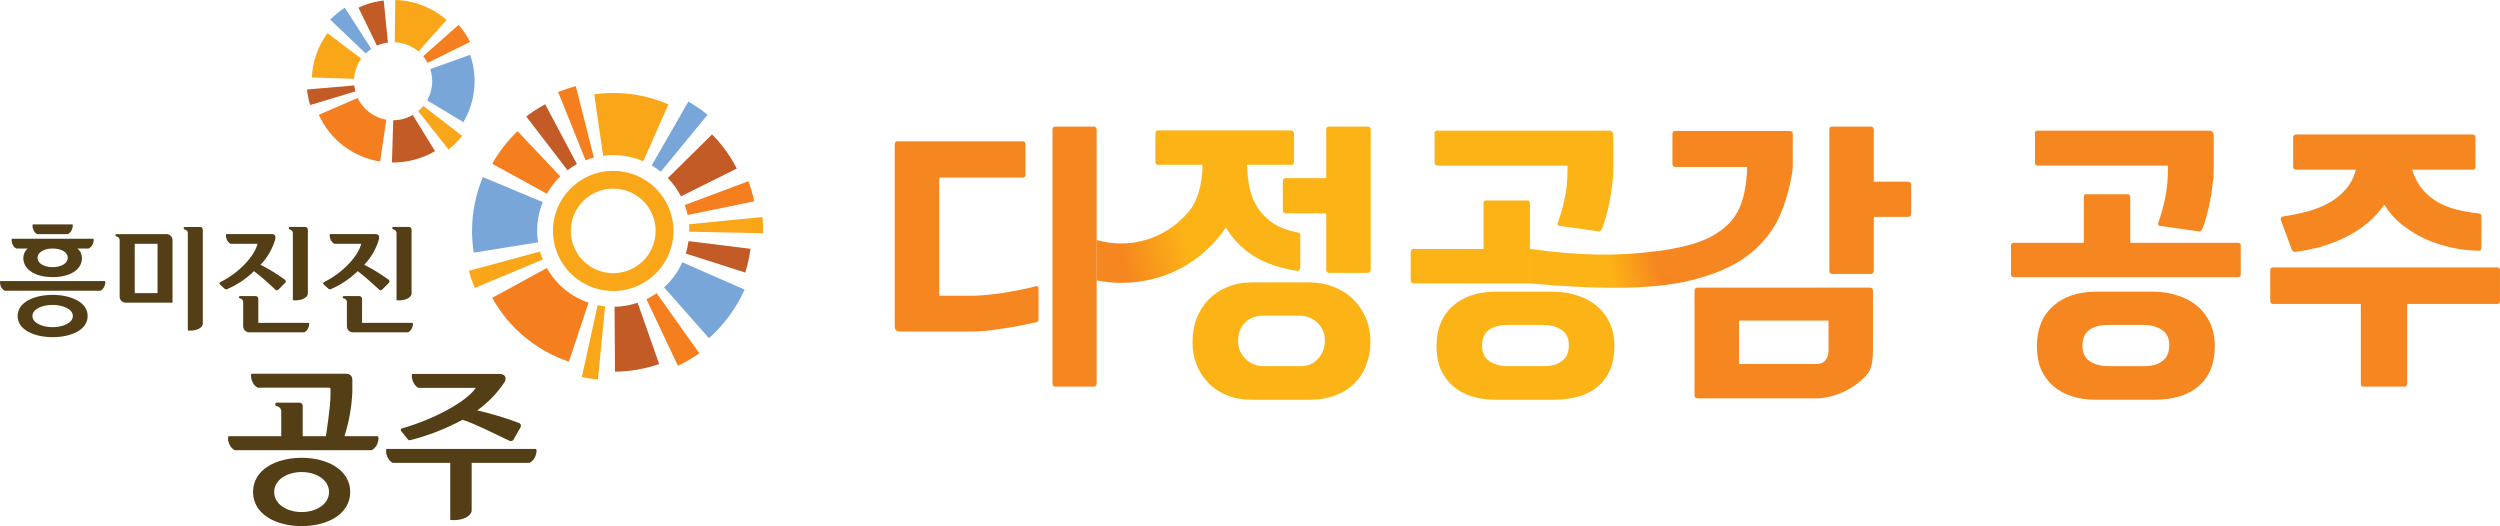 <svg width="285" height="60" viewBox="0 0 285 60" fill="none" xmlns="http://www.w3.org/2000/svg">
<g clip-path="url(#clip0_614_29177)">
<path d="M6 33.617C3.954 33.617 2.008 34.421 2.008 36.025C2.008 37.63 3.954 38.437 6 38.437C8.046 38.437 9.992 37.64 9.992 36.025C9.992 34.41 8.017 33.617 6 33.617ZM6 37.3C4.835 37.3 3.695 36.822 3.695 36.025C3.695 35.228 4.835 34.758 6 34.758C7.165 34.758 8.305 35.236 8.305 36.025C8.305 36.815 7.168 37.3 6 37.3Z" fill="#543E16"/>
<path d="M11.968 32.039H0.024C-0.015 32.221 0.003 32.41 0.074 32.581C0.147 32.818 0.309 33.018 0.525 33.14H11.45C11.673 33.019 11.844 32.82 11.929 32.581C12.011 32.312 12.039 32.152 11.968 32.039Z" fill="#543E16"/>
<path d="M1.848 28.33H3.151C2.998 28.462 2.874 28.625 2.789 28.808C2.704 28.991 2.659 29.191 2.658 29.393C2.658 30.809 4.132 31.592 6 31.592C7.868 31.592 9.345 30.827 9.345 29.393C9.341 29.189 9.293 28.989 9.204 28.805C9.115 28.622 8.988 28.46 8.83 28.33H10.123C10.353 28.204 10.525 27.993 10.603 27.742C10.688 27.488 10.713 27.328 10.645 27.215H1.344C1.305 27.4 1.324 27.593 1.397 27.767C1.47 28.005 1.631 28.206 1.848 28.33ZM7.722 29.393C7.722 30.012 6.991 30.455 6 30.455C5.009 30.455 4.277 30.012 4.277 29.393C4.277 28.773 5.009 28.33 6 28.33C6.991 28.33 7.722 28.755 7.722 29.372V29.393Z" fill="#543E16"/>
<path d="M4.232 26.694H7.741C7.97 26.567 8.142 26.358 8.22 26.109C8.306 25.851 8.33 25.691 8.259 25.578H3.728C3.688 25.763 3.706 25.956 3.781 26.131C3.854 26.369 4.015 26.57 4.232 26.694Z" fill="#543E16"/>
<path d="M22.802 25.875H21.044C21.028 25.877 21.013 25.888 20.999 25.895C20.985 25.903 20.972 25.913 20.962 25.925C20.952 25.937 20.944 25.951 20.939 25.966C20.934 25.982 20.933 25.997 20.934 26.013C20.935 26.046 20.946 26.076 20.966 26.102C20.986 26.127 21.013 26.146 21.044 26.155L21.083 26.173C21.186 26.195 21.277 26.255 21.338 26.341C21.398 26.427 21.424 26.532 21.41 26.637C21.41 26.69 21.41 37.668 21.41 37.668C21.492 37.681 21.575 37.69 21.659 37.693C22.454 37.693 23.008 37.392 23.118 36.984V26.222C23.125 26.178 23.121 26.132 23.108 26.089C23.095 26.046 23.072 26.006 23.042 25.973C23.012 25.939 22.975 25.912 22.934 25.894C22.892 25.876 22.847 25.874 22.802 25.875Z" fill="#543E16"/>
<path d="M33.029 26.152L33.072 26.17C33.172 26.196 33.259 26.258 33.316 26.343C33.374 26.428 33.398 26.532 33.385 26.634C33.385 26.687 33.385 34.223 33.385 34.223C33.467 34.235 33.55 34.242 33.633 34.244C34.429 34.244 34.983 33.947 35.096 33.536V26.223C35.102 26.179 35.099 26.133 35.086 26.09C35.073 26.047 35.05 26.007 35.02 25.974C34.99 25.94 34.953 25.913 34.912 25.895C34.87 25.877 34.825 25.868 34.78 25.869H33.029C33.014 25.87 32.998 25.875 32.984 25.882C32.97 25.89 32.958 25.9 32.948 25.912C32.938 25.924 32.931 25.938 32.926 25.954C32.922 25.969 32.921 25.985 32.923 26C32.922 26.034 32.932 26.067 32.951 26.094C32.97 26.121 32.998 26.142 33.029 26.152Z" fill="#543E16"/>
<path d="M31.386 33.012C31.503 33.125 31.602 33.15 31.769 32.983L32.48 32.275C32.513 32.252 32.54 32.221 32.557 32.184C32.575 32.148 32.583 32.107 32.58 32.066C32.578 32.026 32.565 31.987 32.543 31.953C32.521 31.919 32.49 31.891 32.455 31.872C31.584 31.235 30.662 30.672 29.699 30.186C30.479 29.372 31.054 28.383 31.375 27.303C31.45 26.896 31.375 26.684 30.942 26.684H25.778C25.738 26.868 25.756 27.059 25.831 27.233C25.902 27.471 26.064 27.673 26.282 27.796H29.354C29.027 29.173 27.298 31.068 25.167 32.134C24.943 32.24 24.979 32.374 25.202 32.548L25.593 32.902C25.632 32.946 25.685 32.975 25.743 32.985C25.802 32.994 25.861 32.984 25.913 32.955C27.044 32.465 28.075 31.772 28.956 30.912C29.926 31.631 31.283 32.913 31.386 33.012Z" fill="#543E16"/>
<path d="M35.212 36.808H29.448V34.106C29.454 34.061 29.45 34.016 29.436 33.973C29.423 33.93 29.4 33.89 29.369 33.856C29.339 33.823 29.302 33.796 29.26 33.778C29.219 33.76 29.174 33.751 29.129 33.752H27.353C27.337 33.753 27.322 33.758 27.307 33.765C27.293 33.772 27.281 33.782 27.27 33.795C27.26 33.807 27.252 33.821 27.248 33.836C27.243 33.851 27.241 33.867 27.243 33.883C27.243 33.965 27.296 33.996 27.353 34.028H27.395C27.498 34.051 27.588 34.111 27.649 34.197C27.709 34.283 27.735 34.388 27.722 34.492C27.722 34.545 27.722 37.166 27.722 37.18C27.719 37.274 27.736 37.367 27.77 37.455C27.805 37.542 27.857 37.621 27.924 37.687C27.99 37.754 28.07 37.806 28.157 37.84C28.245 37.875 28.338 37.891 28.433 37.888H34.694C34.913 37.768 35.079 37.571 35.159 37.336C35.255 37.081 35.28 36.922 35.212 36.808Z" fill="#543E16"/>
<path d="M44.837 26.153L44.879 26.17C44.982 26.193 45.072 26.253 45.132 26.339C45.193 26.425 45.219 26.53 45.206 26.634C45.206 26.687 45.206 34.223 45.206 34.223C45.288 34.235 45.371 34.242 45.455 34.244C46.25 34.244 46.804 33.947 46.918 33.536V26.223C46.924 26.178 46.92 26.133 46.907 26.089C46.894 26.046 46.871 26.006 46.84 25.972C46.81 25.939 46.773 25.912 46.731 25.894C46.689 25.876 46.644 25.868 46.598 25.869H44.822C44.807 25.871 44.791 25.875 44.777 25.882C44.763 25.89 44.751 25.9 44.741 25.912C44.731 25.924 44.724 25.939 44.719 25.954C44.715 25.969 44.714 25.985 44.716 26C44.714 26.036 44.726 26.071 44.748 26.099C44.77 26.127 44.801 26.146 44.837 26.153Z" fill="#543E16"/>
<path d="M43.213 33.012C43.33 33.125 43.426 33.15 43.596 32.983L44.307 32.275C44.339 32.251 44.365 32.219 44.382 32.183C44.398 32.146 44.406 32.106 44.403 32.066C44.4 32.026 44.387 31.987 44.365 31.953C44.344 31.919 44.314 31.891 44.278 31.872C43.407 31.236 42.485 30.673 41.522 30.186C42.302 29.371 42.875 28.383 43.195 27.303C43.27 26.896 43.195 26.684 42.762 26.684H37.601C37.568 26.897 37.598 27.116 37.687 27.313C37.777 27.51 37.922 27.677 38.106 27.792H41.178C40.851 29.17 39.125 31.064 36.994 32.13C36.767 32.236 36.802 32.371 37.026 32.544L37.42 32.899C37.459 32.943 37.511 32.972 37.569 32.982C37.626 32.991 37.685 32.981 37.736 32.952C38.868 32.462 39.899 31.769 40.78 30.908C41.749 31.631 43.106 32.913 43.213 33.012Z" fill="#543E16"/>
<path d="M47.04 36.808H41.273V34.106C41.278 34.061 41.274 34.016 41.26 33.973C41.247 33.93 41.224 33.89 41.194 33.856C41.163 33.823 41.126 33.796 41.085 33.778C41.043 33.76 40.998 33.751 40.953 33.752H39.177C39.161 33.753 39.146 33.758 39.132 33.765C39.117 33.772 39.105 33.782 39.095 33.795C39.084 33.807 39.077 33.821 39.072 33.836C39.067 33.851 39.066 33.867 39.067 33.883C39.067 33.965 39.117 33.996 39.173 34.028H39.216C39.319 34.05 39.41 34.11 39.472 34.196C39.533 34.282 39.559 34.388 39.546 34.492C39.546 34.545 39.546 37.166 39.546 37.18C39.543 37.274 39.56 37.367 39.594 37.455C39.629 37.542 39.681 37.621 39.748 37.687C39.814 37.754 39.894 37.806 39.981 37.84C40.069 37.875 40.163 37.891 40.257 37.888H46.525C46.755 37.763 46.927 37.554 47.005 37.304C47.083 37.081 47.108 36.922 47.04 36.808Z" fill="#543E16"/>
<path d="M18.954 26.688H13.271C13.256 26.689 13.241 26.694 13.226 26.701C13.213 26.709 13.2 26.719 13.19 26.731C13.18 26.743 13.173 26.757 13.169 26.772C13.164 26.788 13.163 26.803 13.165 26.819C13.166 26.85 13.176 26.88 13.195 26.906C13.213 26.931 13.239 26.95 13.268 26.961H13.314C13.416 26.984 13.506 27.045 13.566 27.13C13.627 27.216 13.653 27.321 13.641 27.425C13.641 27.478 13.641 33.799 13.641 33.799C13.638 33.893 13.654 33.986 13.689 34.073C13.724 34.161 13.776 34.24 13.842 34.306C13.909 34.373 13.988 34.425 14.076 34.459C14.163 34.494 14.257 34.51 14.351 34.507H19.668V27.407C19.672 27.312 19.657 27.217 19.623 27.128C19.589 27.039 19.536 26.959 19.469 26.891C19.402 26.824 19.322 26.771 19.233 26.736C19.144 26.701 19.049 26.684 18.954 26.688ZM17.96 33.416H15.36V27.796H17.96V33.416Z" fill="#543E16"/>
<path d="M46.502 50.096C46.516 50.124 46.538 50.147 46.565 50.163C46.592 50.178 46.624 50.184 46.655 50.181C46.689 50.183 46.724 50.183 46.758 50.181C48.84 49.654 50.848 48.872 52.735 47.85C54.227 48.35 56.159 49.338 57.452 49.95L58.056 50.237C58.122 50.27 58.195 50.288 58.269 50.287C58.337 50.279 58.402 50.253 58.456 50.211C58.511 50.169 58.553 50.113 58.578 50.05L59.32 48.75C59.353 48.704 59.374 48.65 59.382 48.594C59.39 48.538 59.384 48.481 59.366 48.428C59.347 48.374 59.316 48.326 59.274 48.287C59.233 48.248 59.183 48.22 59.128 48.205C57.586 47.623 56.006 47.15 54.398 46.788C55.653 45.898 56.727 44.778 57.562 43.487C57.61 43.396 57.635 43.294 57.635 43.19C57.635 43.087 57.61 42.984 57.562 42.892C57.441 42.705 57.253 42.627 56.852 42.627H46.978C46.923 42.891 46.949 43.165 47.053 43.413C47.156 43.754 47.388 44.042 47.699 44.217H54.248C53.112 45.889 49.223 47.872 45.877 48.821C45.837 48.822 45.798 48.837 45.766 48.861C45.733 48.886 45.709 48.92 45.697 48.958C45.685 48.997 45.684 49.038 45.696 49.077C45.708 49.116 45.732 49.15 45.764 49.175L46.502 50.096Z" fill="#543E16"/>
<path d="M61.112 51.178H44.039C43.985 51.443 44.012 51.718 44.117 51.967C44.22 52.303 44.445 52.588 44.749 52.764H51.327V59.266C51.445 59.284 51.563 59.294 51.682 59.298C52.819 59.298 53.607 58.873 53.77 58.282V52.764H60.376C60.706 52.584 60.951 52.283 61.062 51.925C61.172 51.567 61.211 51.348 61.112 51.178Z" fill="#543E16"/>
<path d="M34.385 52.188C31.458 52.188 28.848 53.544 28.848 56.083C28.848 58.622 31.458 59.978 34.385 59.978C37.311 59.978 39.925 58.626 39.925 56.083C39.925 53.54 37.269 52.188 34.385 52.188ZM34.385 58.374C32.715 58.374 31.259 57.482 31.259 56.093C31.259 54.705 32.715 53.813 34.385 53.813C36.054 53.813 37.51 54.709 37.51 56.093C37.51 57.478 36.054 58.374 34.385 58.374Z" fill="#543E16"/>
<path d="M43.093 49.73H39.265C39.794 48.085 40.098 46.376 40.167 44.649V43.36C40.167 42.829 39.925 42.605 39.35 42.605H28.649C28.592 42.869 28.618 43.144 28.724 43.392C28.828 43.732 29.06 44.02 29.37 44.196H37.354C37.677 44.196 37.677 44.196 37.677 44.504V45.017C37.677 46.359 37.23 49.189 37.152 49.73H34.506V46.324C34.512 46.268 34.506 46.211 34.488 46.158C34.47 46.104 34.44 46.056 34.4 46.015C34.361 45.975 34.313 45.944 34.26 45.924C34.207 45.905 34.15 45.897 34.094 45.902H31.533C31.488 45.908 31.446 45.931 31.417 45.967C31.389 46.002 31.375 46.048 31.38 46.094C31.382 46.139 31.397 46.182 31.425 46.219C31.452 46.255 31.49 46.282 31.533 46.295L31.593 46.317C31.741 46.35 31.87 46.436 31.957 46.559C32.043 46.682 32.081 46.833 32.062 46.983V49.73H26.024C25.969 49.994 25.995 50.268 26.099 50.517C26.204 50.857 26.435 51.145 26.745 51.321H42.373C42.703 51.142 42.95 50.84 43.058 50.481C43.154 50.12 43.189 49.89 43.093 49.73Z" fill="#543E16"/>
<path d="M76.133 20.299C76.733 20.916 77.238 21.617 77.632 22.382L83.993 19.216C83.259 17.781 82.309 16.467 81.176 15.32L76.133 20.299Z" fill="#C35B26"/>
<path d="M63.625 10.482L66.757 18.273C67.065 18.153 67.379 18.05 67.699 17.965L65.642 9.82C64.957 9.998 64.283 10.219 63.625 10.482Z" fill="#F57E1F"/>
<path d="M75.334 19.573L80.661 13.082C79.972 12.525 79.241 12.023 78.473 11.58L74.293 18.861C74.656 19.073 75.004 19.311 75.334 19.573Z" fill="#78A6D8"/>
<path d="M78.062 23.372C78.198 23.742 78.307 24.121 78.389 24.506L85.983 22.951C85.817 22.171 85.595 21.404 85.318 20.656L78.062 23.372Z" fill="#F57E1F"/>
<path d="M56.113 18.674L62.346 22.084C62.76 21.356 63.275 20.691 63.877 20.108L59.001 14.959C57.858 16.047 56.884 17.299 56.113 18.674Z" fill="#F57E1F"/>
<path d="M53.812 26.323C53.813 27.153 53.878 27.982 54.008 28.802L61.335 27.622C61.27 27.191 61.236 26.755 61.235 26.319C61.233 25.197 61.453 24.085 61.882 23.047L55.048 20.186C54.234 22.13 53.813 24.216 53.812 26.323Z" fill="#78A6D8"/>
<path d="M59.988 13.28L64.701 19.41C65.038 19.147 65.394 18.91 65.767 18.702L62.151 11.885C61.395 12.293 60.672 12.76 59.988 13.28Z" fill="#C35B26"/>
<path d="M75.707 32.76L80.821 38.557C82.549 37.014 83.933 35.127 84.884 33.018L77.781 29.898C77.295 30.985 76.589 31.959 75.707 32.76Z" fill="#78A6D8"/>
<path d="M64.857 41.232L67.091 34.503C65.075 33.814 63.385 32.408 62.343 30.555L56.113 33.954C58.017 37.381 61.135 39.977 64.857 41.232Z" fill="#F57E1F"/>
<path d="M53.445 30.873C53.628 31.538 53.853 32.191 54.117 32.828L61.88 29.584C61.758 29.287 61.652 28.983 61.564 28.674L53.445 30.873Z" fill="#FAA619"/>
<path d="M78.582 26.415L86.992 26.585V26.507C86.992 26.447 86.992 26.387 86.992 26.323C86.992 25.813 86.967 25.26 86.918 24.736L78.543 25.565C78.568 25.827 78.579 26.075 78.579 26.323C78.58 26.35 78.58 26.377 78.579 26.404L78.582 26.415Z" fill="#FAA619"/>
<path d="M69.909 17.675C71.085 17.676 72.249 17.917 73.329 18.383L76.202 11.903C74.217 11.04 72.074 10.597 69.909 10.6C69.184 10.601 68.46 10.65 67.742 10.748L68.758 17.764C69.139 17.708 69.523 17.679 69.909 17.675Z" fill="#FAA619"/>
<path d="M84.96 31.072C85.239 30.188 85.438 29.282 85.556 28.363L78.489 27.488C78.427 27.968 78.324 28.442 78.18 28.905L84.96 31.072Z" fill="#C35B26"/>
<path d="M68.164 43.27L68.981 34.924C68.701 34.892 68.416 34.846 68.132 34.789L66.328 42.984C66.934 43.113 67.547 43.209 68.164 43.27Z" fill="#FAA619"/>
<path d="M70.059 34.971L70.108 42.372C71.824 42.353 73.525 42.06 75.148 41.504L72.69 34.514C71.842 34.8 70.954 34.954 70.059 34.971Z" fill="#C35B26"/>
<path d="M73.691 34.109L77.282 41.695C78.136 41.292 78.955 40.818 79.729 40.278L74.856 33.426C74.486 33.682 74.096 33.911 73.691 34.109Z" fill="#F57E1F"/>
<path d="M69.908 19.477C68.549 19.477 67.221 19.878 66.091 20.631C64.962 21.384 64.081 22.454 63.562 23.705C63.042 24.957 62.906 26.334 63.171 27.663C63.437 28.991 64.091 30.212 65.052 31.169C66.013 32.127 67.237 32.779 68.57 33.043C69.903 33.307 71.284 33.171 72.539 32.652C73.794 32.133 74.867 31.255 75.621 30.128C76.375 29.001 76.777 27.677 76.777 26.322C76.775 24.506 76.05 22.766 74.763 21.482C73.475 20.199 71.729 19.477 69.908 19.477ZM69.908 31.142C68.952 31.142 68.017 30.859 67.222 30.329C66.427 29.8 65.808 29.047 65.442 28.166C65.076 27.286 64.981 26.317 65.167 25.382C65.353 24.447 65.814 23.588 66.49 22.914C67.166 22.24 68.027 21.781 68.965 21.595C69.903 21.409 70.874 21.504 71.758 21.869C72.641 22.234 73.396 22.852 73.927 23.644C74.458 24.437 74.742 25.369 74.742 26.322C74.741 27.6 74.231 28.825 73.325 29.729C72.418 30.633 71.19 31.141 69.908 31.142Z" fill="#FAA619"/>
<path d="M43.33 18.415L44.04 13.649C43.336 13.527 42.672 13.239 42.104 12.807C41.536 12.376 41.081 11.814 40.776 11.17L36.344 13.086C36.973 14.482 37.942 15.701 39.161 16.631C40.381 17.561 41.813 18.175 43.33 18.415Z" fill="#F57E1F"/>
<path d="M41.552 0.581C41.336 0.662 41.108 0.758 40.863 0.871L42.973 5.202L43.243 5.089C43.559 4.972 43.888 4.892 44.223 4.852L43.744 0.057C42.995 0.141 42.258 0.317 41.552 0.581Z" fill="#C35B26"/>
<path d="M48.238 6.407C48.435 6.643 48.607 6.898 48.753 7.169L53.587 4.775C53.232 4.078 52.794 3.427 52.284 2.834L48.238 6.407Z" fill="#F57E1F"/>
<path d="M39.303 0.871C38.704 1.267 38.148 1.726 37.645 2.238L41.69 6.098C41.884 5.904 42.097 5.73 42.325 5.577L39.303 0.871Z" fill="#78A6D8"/>
<path d="M46.374 13.429C45.88 13.614 45.356 13.707 44.829 13.706L44.68 18.522C45.839 18.539 46.992 18.341 48.079 17.937C48.605 17.748 49.112 17.511 49.595 17.229L47.045 13.104C46.831 13.232 46.607 13.341 46.374 13.429Z" fill="#C35B26"/>
<path d="M47.696 5.861L50.917 2.274C49.289 0.863 47.22 0.059 45.064 0L45 4.813C45.99 4.857 46.937 5.225 47.696 5.861Z" fill="#FAA619"/>
<path d="M35 10.202C35.065 10.802 35.184 11.394 35.355 11.973L40.519 10.415C40.46 10.193 40.417 9.967 40.391 9.738L35 10.202Z" fill="#C35B26"/>
<path d="M53.596 6.244L49.05 7.877C49.243 8.464 49.311 9.084 49.25 9.699C49.189 10.313 49 10.909 48.695 11.446L52.826 13.925C53.502 12.776 53.921 11.495 54.054 10.169C54.187 8.843 54.031 7.504 53.596 6.244Z" fill="#78A6D8"/>
<path d="M40.36 8.985C40.412 8.157 40.694 7.36 41.176 6.683L37.327 3.779C36.247 5.251 35.63 7.008 35.551 8.829L40.36 8.985Z" fill="#FAA619"/>
<path d="M47.672 12.671L51.142 17.052C51.713 16.591 52.232 16.069 52.69 15.497L48.261 12.076C48.086 12.294 47.888 12.494 47.672 12.671Z" fill="#FAA619"/>
</g>
<path d="M274.981 19.345C275.271 20.257 275.675 21.014 276.194 21.616C276.712 22.217 277.303 22.705 277.967 23.078C278.651 23.451 279.377 23.731 280.145 23.918C280.933 24.104 281.731 24.239 282.54 24.322C282.685 24.343 282.778 24.384 282.82 24.447C282.861 24.509 282.882 24.571 282.882 24.633V28.211C282.882 28.273 282.861 28.356 282.82 28.459C282.778 28.543 282.685 28.584 282.54 28.584C281.524 28.563 280.487 28.439 279.429 28.211C278.392 27.983 277.386 27.651 276.412 27.215C275.458 26.759 274.576 26.209 273.768 25.567C272.979 24.924 272.326 24.177 271.808 23.327C271.269 24.115 270.626 24.82 269.879 25.442C269.132 26.044 268.313 26.572 267.422 27.029C266.53 27.464 265.597 27.827 264.622 28.117C263.647 28.387 262.672 28.584 261.698 28.708C261.49 28.729 261.345 28.646 261.262 28.459L260.018 25.069C259.997 25.006 259.997 24.944 260.018 24.882C260.059 24.758 260.153 24.685 260.298 24.664C261.19 24.54 262.071 24.364 262.942 24.136C263.813 23.907 264.622 23.596 265.368 23.202C266.115 22.808 266.768 22.3 267.328 21.678C267.909 21.056 268.324 20.278 268.573 19.345H261.791C261.542 19.345 261.418 19.221 261.418 18.972V15.674C261.418 15.446 261.542 15.332 261.791 15.332H281.887C281.928 15.332 281.98 15.342 282.042 15.363C282.146 15.425 282.198 15.498 282.198 15.581V19.034C282.198 19.241 282.094 19.345 281.887 19.345H274.981ZM284.717 30.482C284.759 30.482 284.8 30.492 284.842 30.513C284.946 30.575 284.997 30.658 284.997 30.762V34.308C284.997 34.536 284.904 34.65 284.717 34.65H274.421V43.702C274.421 43.806 274.4 43.889 274.359 43.951C274.317 44.034 274.234 44.076 274.11 44.076H269.412C269.288 44.076 269.205 44.034 269.164 43.951C269.143 43.889 269.132 43.806 269.132 43.702V34.65H259.147C258.919 34.65 258.805 34.515 258.805 34.245V30.824C258.805 30.741 258.825 30.668 258.867 30.606C258.929 30.523 259.022 30.482 259.147 30.482H284.717Z" fill="#F6861F"/>
<path d="M232.361 18.878C232.112 18.878 231.987 18.775 231.987 18.567V15.239C231.967 15.197 231.967 15.145 231.987 15.083C232.029 14.959 232.133 14.896 232.299 14.896H251.928C252.052 14.896 252.156 14.948 252.239 15.052C252.322 15.156 252.363 15.259 252.363 15.363V19.252C252.363 19.811 252.322 20.403 252.239 21.025C252.176 21.626 252.083 22.227 251.959 22.829C251.855 23.43 251.72 24.021 251.554 24.602C251.409 25.162 251.243 25.67 251.057 26.126C251.036 26.168 251.005 26.209 250.963 26.251C250.922 26.292 250.88 26.334 250.839 26.375C250.797 26.396 250.745 26.396 250.683 26.375L246.235 25.753C246.027 25.712 245.965 25.587 246.048 25.38C246.359 24.509 246.618 23.576 246.826 22.58C247.033 21.585 247.137 20.569 247.137 19.532V18.878H232.361ZM242.564 22.145C242.751 22.145 242.844 22.259 242.844 22.487V27.682H255.163C255.204 27.682 255.246 27.692 255.287 27.713C255.391 27.775 255.443 27.858 255.443 27.962V31.259C255.443 31.487 255.349 31.601 255.163 31.601H229.592C229.364 31.601 229.25 31.466 229.25 31.197V28.024C229.25 27.941 229.271 27.868 229.312 27.806C229.374 27.723 229.468 27.682 229.592 27.682H237.556V22.487C237.556 22.383 237.566 22.3 237.587 22.238C237.628 22.176 237.711 22.145 237.836 22.145H242.564ZM238.925 45.569C237.908 45.569 236.985 45.434 236.156 45.164C235.326 44.895 234.621 44.501 234.041 43.982C233.46 43.464 233.004 42.831 232.672 42.085C232.361 41.338 232.205 40.477 232.205 39.503C232.205 37.532 232.817 35.998 234.041 34.899C235.264 33.8 236.913 33.25 238.987 33.25H245.457C246.473 33.25 247.407 33.395 248.257 33.686C249.128 33.955 249.874 34.36 250.497 34.899C251.119 35.417 251.606 36.06 251.959 36.827C252.311 37.595 252.487 38.476 252.487 39.472C252.487 41.421 251.886 42.925 250.683 43.982C249.501 45.04 247.79 45.569 245.55 45.569H238.925ZM240.293 37.045C239.381 37.045 238.665 37.242 238.147 37.636C237.649 38.01 237.4 38.611 237.4 39.441C237.4 40.229 237.68 40.809 238.24 41.182C238.821 41.556 239.505 41.742 240.293 41.742H244.493C245.343 41.742 246.017 41.545 246.515 41.151C247.013 40.778 247.272 40.208 247.292 39.441C247.313 38.59 247.033 37.978 246.453 37.605C245.893 37.232 245.208 37.045 244.399 37.045H240.293Z" fill="#F6861F"/>
<path d="M163.917 18.878C163.668 18.878 163.544 18.775 163.544 18.567V15.239C163.523 15.197 163.523 15.145 163.544 15.083C163.585 14.959 163.689 14.896 163.855 14.896H183.484C183.608 14.896 183.712 14.948 183.795 15.052C183.878 15.156 183.919 15.259 183.919 15.363V19.252C183.919 19.811 183.878 20.403 183.795 21.025C183.733 21.626 183.639 22.227 183.515 22.829C183.411 23.43 183.276 24.021 183.111 24.602C182.965 25.162 182.8 25.67 182.613 26.126C182.592 26.168 182.561 26.209 182.52 26.251C182.478 26.292 182.437 26.334 182.395 26.375C182.354 26.396 182.302 26.396 182.24 26.375L177.791 25.753C177.584 25.712 177.522 25.587 177.605 25.38C177.916 24.509 178.175 23.576 178.382 22.58C178.59 21.585 178.693 20.569 178.693 19.532V18.878H163.917ZM170.481 45.569C169.465 45.569 168.542 45.434 167.712 45.164C166.883 44.895 166.178 44.501 165.597 43.982C165.016 43.464 164.56 42.831 164.228 42.085C163.917 41.338 163.762 40.477 163.762 39.503C163.762 37.532 164.373 35.998 165.597 34.899C166.82 33.8 168.469 33.25 170.543 33.25H177.013C178.03 33.25 178.963 33.395 179.813 33.686C180.684 33.955 181.431 34.36 182.053 34.899C182.675 35.417 183.162 36.06 183.515 36.827C183.868 37.595 184.044 38.476 184.044 39.472C184.044 41.421 183.442 42.925 182.24 43.982C181.057 45.04 179.347 45.569 177.107 45.569H170.481ZM171.85 37.045C170.937 37.045 170.222 37.242 169.703 37.636C169.205 38.01 168.957 38.611 168.957 39.441C168.957 40.229 169.237 40.809 169.796 41.182C170.377 41.556 171.062 41.742 171.85 41.742H176.049C176.899 41.742 177.573 41.545 178.071 41.151C178.569 40.778 178.828 40.208 178.849 39.441C178.87 38.59 178.59 37.978 178.009 37.605C177.449 37.232 176.765 37.045 175.956 37.045H171.85Z" fill="#FCB316"/>
<path d="M174.134 22.851C174.321 22.851 174.414 22.965 174.414 23.193V28.388V32.308H161.162C160.934 32.308 160.82 32.173 160.82 31.903V28.73C160.82 28.647 160.841 28.575 160.883 28.512C160.945 28.43 161.038 28.388 161.162 28.388H169.126V23.193C169.126 23.089 169.136 23.006 169.157 22.944C169.199 22.882 169.282 22.851 169.406 22.851H174.134Z" fill="#FCB316"/>
<path d="M208.543 30.823C208.543 31.093 208.647 31.228 208.854 31.228H213.271C213.499 31.228 213.613 31.093 213.613 30.823V24.726H217.502C217.751 24.726 217.875 24.592 217.875 24.322V21.087C217.875 20.838 217.751 20.713 217.502 20.713H213.613V14.834C213.613 14.565 213.499 14.43 213.271 14.43H208.854C208.647 14.43 208.543 14.554 208.543 14.803V30.823Z" fill="url(#paint0_linear_614_29177)"/>
<path fill-rule="evenodd" clip-rule="evenodd" d="M211.467 43.92C212.006 43.547 212.732 42.889 212.991 42.489C213.251 42.089 213.365 41.639 213.427 41.245C213.489 40.85 213.52 40.384 213.52 39.845V33.188C213.52 32.918 213.385 32.783 213.116 32.783H193.58C193.31 32.783 193.176 32.908 193.176 33.157V45.009C193.176 45.175 193.207 45.278 193.269 45.32C193.331 45.382 193.435 45.413 193.58 45.413H207.174C207.506 45.413 207.91 45.361 208.387 45.258C208.864 45.175 209.362 45.019 209.88 44.791C210.399 44.584 210.928 44.293 211.467 43.92ZM208.107 41.058C207.9 41.348 207.547 41.493 207.05 41.493H198.246V36.547H208.45V39.969C208.45 40.405 208.335 40.768 208.107 41.058Z" fill="url(#paint1_linear_614_29177)"/>
<path d="M174.414 32.308C181.833 32.971 188.25 33.084 192.777 31.954C197.304 30.823 200.356 28.996 202.345 25.668C203.694 23.411 204.374 19.789 204.374 19.003V15.27C204.374 15.041 204.24 14.927 203.97 14.927H190.998C190.853 14.927 190.76 14.969 190.718 15.052C190.677 15.114 190.656 15.187 190.656 15.27V18.66C190.656 18.909 190.77 19.034 190.998 19.034H199.179C199.055 23.358 197.758 24.984 196.548 25.979C195.338 26.974 193.602 28.004 188.959 28.621C184.316 29.238 179.989 29.143 174.414 28.382V32.308Z" fill="url(#paint2_linear_614_29177)"/>
<path d="M102.653 37.792C102.467 37.792 102.311 37.761 102.187 37.698C102.062 37.615 102 37.429 102 37.138V16.452C102 16.39 102.021 16.317 102.062 16.234C102.104 16.151 102.187 16.11 102.311 16.11H116.621C116.807 16.11 116.901 16.213 116.901 16.421V19.905C116.901 20.133 116.807 20.247 116.621 20.247H107.071V33.717H110.835C111.249 33.717 111.778 33.685 112.421 33.623C113.085 33.561 113.769 33.478 114.474 33.374C115.179 33.25 115.853 33.126 116.496 33.001C117.139 32.877 117.668 32.752 118.083 32.628C118.124 32.607 118.176 32.607 118.238 32.628C118.342 32.69 118.394 32.773 118.394 32.877V36.392C118.394 36.433 118.383 36.485 118.363 36.547C118.321 36.672 118.238 36.734 118.114 36.734C117.678 36.838 117.15 36.952 116.527 37.076C115.905 37.201 115.252 37.315 114.568 37.418C113.904 37.522 113.24 37.615 112.577 37.698C111.934 37.761 111.353 37.792 110.835 37.792H102.653Z" fill="#F6861F"/>
<path d="M120.291 44.075C120.084 44.075 119.98 43.941 119.98 43.671V14.834C119.98 14.565 120.084 14.43 120.291 14.43H124.709C124.812 14.43 124.885 14.471 124.926 14.554C124.989 14.616 125.02 14.699 125.02 14.803V32.029V43.671C125.02 43.941 124.916 44.075 124.709 44.075H120.291Z" fill="#F6861F"/>
<path d="M151.187 30.699C151.187 30.969 151.29 31.104 151.498 31.104H155.915C156.143 31.104 156.257 30.969 156.257 30.699V14.834C156.257 14.565 156.143 14.43 155.915 14.43H151.498C151.29 14.43 151.187 14.554 151.187 14.803V20.309H146.614C146.365 20.309 146.24 20.433 146.24 20.682V23.918C146.24 24.187 146.365 24.322 146.614 24.322H151.187V30.699Z" fill="#FCB316"/>
<path fill-rule="evenodd" clip-rule="evenodd" d="M142.476 21.522C142.29 20.672 142.186 19.759 142.165 18.785H147.236C147.423 18.785 147.516 18.681 147.516 18.474V15.239C147.516 14.99 147.391 14.865 147.143 14.865H132.055C131.91 14.865 131.817 14.907 131.775 14.99C131.734 15.073 131.713 15.155 131.713 15.239V18.443C131.713 18.671 131.827 18.785 132.055 18.785H137.095C137.074 19.946 136.929 20.983 136.659 21.896C136.464 22.54 136.199 23.13 135.864 23.666C134.045 26.144 131.112 27.753 127.801 27.753C126.835 27.753 125.9 27.615 125.016 27.359V31.964C125.917 32.139 126.849 32.246 127.801 32.246C132.711 32.246 137.009 29.955 139.753 25.949C140.542 27.248 141.575 28.313 142.85 29.144C144.239 30.015 145.929 30.595 147.92 30.886C148.024 30.886 148.097 30.844 148.138 30.761C148.2 30.678 148.231 30.595 148.231 30.512V26.748C148.231 26.665 148.18 26.593 148.076 26.531C148.014 26.51 147.962 26.5 147.92 26.5C146.842 26.292 145.94 25.96 145.214 25.504C144.488 25.027 143.897 24.457 143.441 23.793C143.005 23.13 142.684 22.373 142.476 21.522ZM139.584 25.661L139.583 25.66L139.583 25.661L139.584 25.661Z" fill="url(#paint3_linear_614_29177)"/>
<path fill-rule="evenodd" clip-rule="evenodd" d="M139.894 45.071C140.724 45.403 141.647 45.569 142.663 45.569H149.289C150.409 45.569 151.394 45.403 152.244 45.071C153.115 44.739 153.841 44.273 154.422 43.671C155.023 43.09 155.469 42.396 155.759 41.587C156.071 40.778 156.226 39.897 156.226 38.943C156.226 37.968 156.05 37.066 155.697 36.236C155.345 35.407 154.857 34.691 154.235 34.09C153.613 33.488 152.866 33.022 151.995 32.69C151.145 32.358 150.212 32.192 149.196 32.192H142.725C141.688 32.192 140.755 32.368 139.926 32.721C139.096 33.053 138.381 33.53 137.779 34.152C137.198 34.754 136.742 35.469 136.41 36.298C136.099 37.128 135.944 38.02 135.944 38.974C135.944 39.928 136.099 40.799 136.41 41.587C136.742 42.396 137.198 43.09 137.779 43.671C138.36 44.273 139.065 44.739 139.894 45.071ZM141.885 36.827C142.404 36.267 143.119 35.987 144.032 35.987H148.138C148.947 35.987 149.631 36.257 150.191 36.796C150.772 37.335 151.052 38.041 151.031 38.911C151.01 39.7 150.751 40.363 150.253 40.903C149.756 41.462 149.082 41.742 148.231 41.742H144.032C143.638 41.742 143.265 41.67 142.912 41.525C142.559 41.379 142.248 41.172 141.979 40.903C141.73 40.654 141.522 40.353 141.357 40C141.211 39.669 141.139 39.306 141.139 38.911C141.139 38.061 141.388 37.367 141.885 36.827Z" fill="#FCB316"/>
<defs>
<linearGradient id="paint0_linear_614_29177" x1="183.681" y1="31.114" x2="188.826" y2="29.804" gradientUnits="userSpaceOnUse">
<stop stop-color="#FCB316"/>
<stop offset="1" stop-color="#F6861F"/>
</linearGradient>
<linearGradient id="paint1_linear_614_29177" x1="183.681" y1="31.114" x2="188.826" y2="29.804" gradientUnits="userSpaceOnUse">
<stop stop-color="#FCB316"/>
<stop offset="1" stop-color="#F6861F"/>
</linearGradient>
<linearGradient id="paint2_linear_614_29177" x1="183.681" y1="31.114" x2="188.826" y2="29.804" gradientUnits="userSpaceOnUse">
<stop stop-color="#FCB316"/>
<stop offset="1" stop-color="#F6861F"/>
</linearGradient>
<linearGradient id="paint3_linear_614_29177" x1="127.967" y1="29.703" x2="135.185" y2="27.612" gradientUnits="userSpaceOnUse">
<stop stop-color="#F6861F"/>
<stop offset="1" stop-color="#FCB316"/>
</linearGradient>
<clipPath id="clip0_614_29177">
<rect width="87" height="60" fill="white"/>
</clipPath>
</defs>
</svg>
